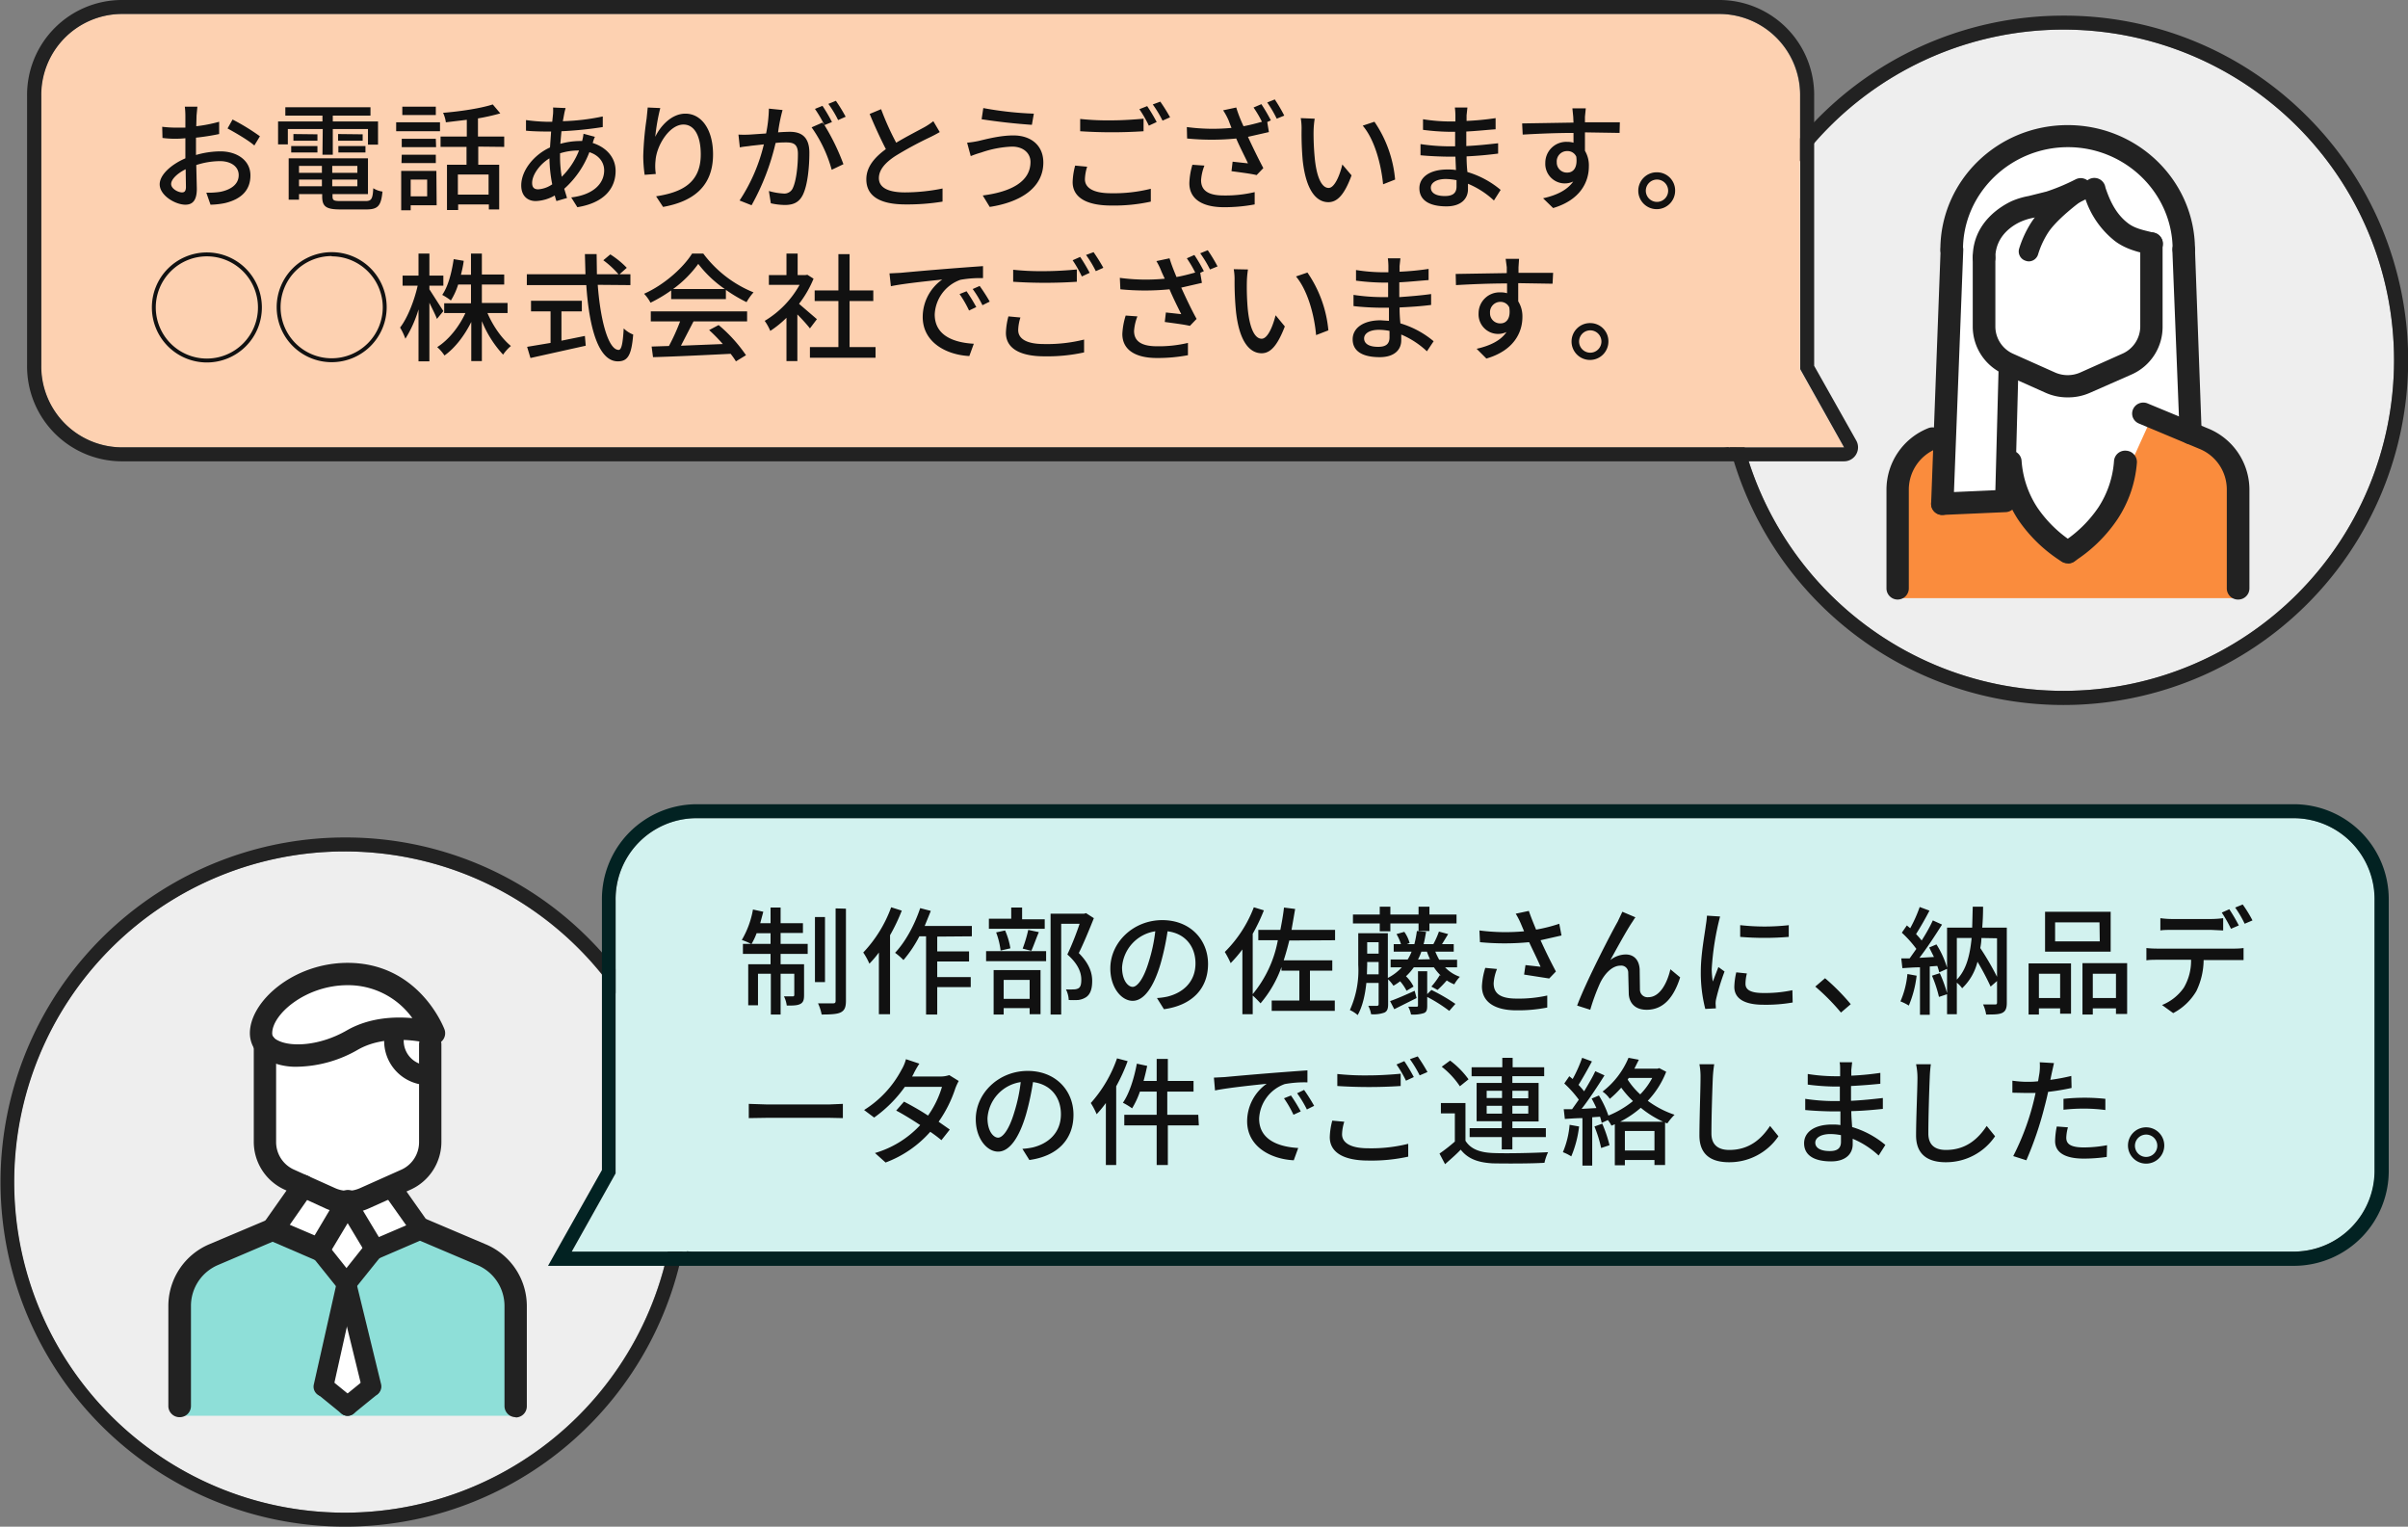 <svg xmlns="http://www.w3.org/2000/svg" viewBox="0 0 862.5 546.7"><rect x="0" y="0" width="862.5" height="546.7" fill="#808080" stroke="none"/><defs><style>.cls-3{fill:#eee}.cls-4{fill:#222}.cls-6{fill:#fff}.cls-8{fill:#111}</style><clipPath id="clip-path" transform="translate(-8.9 -9)"><path d="M880 563H0V0h880z" fill="none"/></clipPath></defs><g id="レイヤー_2" data-name="レイヤー 2"><g id="img_chat"><g clip-path="url(#clip-path)" id="img_chat-2" data-name="img_chat"><circle class="cls-3" cx="739.1" cy="129" r="118.4"/><path class="cls-4" d="M748 19.6A118.4 118.4 0 1 1 629.6 138 118.4 118.4 0 0 1 748 19.6m0-5a123.4 123.4 0 0 0-87.3 210.7A123.4 123.4 0 0 0 835.3 50.7 122.7 122.7 0 0 0 748 14.6z" transform="translate(-8.9 -9)"/><path d="M776 157.1c7.1 4 24 8 28.8 14.1s5.7 52 5.7 52H688.6s-.8-39.3 0-42.4 6.8-15.3 15.6-16.1c2.8-.3 1.3 25 4 24.8l15.3-1.2s1.8-24.8 4.1-24.8c2 37.4 16.4 42.7 22.6 42.7s23.5-31.6 25.8-49z" transform="translate(-8.9 -9)" fill="#fa8c3d"/><path class="cls-6" d="M746.1 58c6 .1 33.7 1.1 41.4 27.3s5.9 79 5.9 79l-13.8-5.8-9.8 21.6s-10.3 26-19.5 26c-7.7-4-19.7-17.5-19.7-17.5l-27.2 1s3.6-78.3 4.8-94.6 15-37.8 38-37z" transform="translate(-8.9 -9)"/><path class="cls-4" d="M688.6 223.7a4 4 0 0 1-4-4v-35.5a23.7 23.7 0 0 1 14.8-21.8 4 4 0 0 1 5.3 2 3.9 3.9 0 0 1 0 3 4 4 0 0 1-2.2 2.3 15.8 15.8 0 0 0-9.9 14.5v35.5a4 4 0 0 1-4 4zM810.5 223.7a4 4 0 0 1-4-4v-35.5a15.7 15.7 0 0 0-9.9-14.5l-21.5-9a4 4 0 0 1-2.2-2.1 3.8 3.8 0 0 1 0-3 4 4 0 0 1 5.3-2.1l21.5 8.9a23.7 23.7 0 0 1 14.9 21.8v35.5a4 4 0 0 1-4 4zM749.6 151.3a19.1 19.1 0 0 1-7.9-1.6l-15-6.7a18.6 18.6 0 0 1-11.2-17v-24.7a4 4 0 0 1 8.1 0V126a10.7 10.7 0 0 0 6.4 9.7l15 6.7a11.2 11.2 0 0 0 9 0l15-6.7a10.7 10.7 0 0 0 6.5-9.7V96.2a4 4 0 0 1 8 0v29.9a18.6 18.6 0 0 1-11.1 17l-15 6.6a19.2 19.2 0 0 1-7.8 1.6z" transform="translate(-8.9 -9)"/><path class="cls-4" d="M791.1 102.4a4 4 0 0 1-4-4c0-20.2-16.9-36.7-37.5-36.7S712 78.2 712 98.4a4 4 0 0 1-8.1 0c0-24.6 20.4-44.6 45.6-44.6s45.6 20 45.6 44.6a4 4 0 0 1-4.1 4z" transform="translate(-8.9 -9)"/><path class="cls-4" d="M704.6 193.4h-.2a4 4 0 0 1-2.8-1.3 3.9 3.9 0 0 1-1-2.9l3.4-91a4.1 4.1 0 0 1 1.3-2.8 3.8 3.8 0 0 1 2.9-1 4 4 0 0 1 3.9 4.2l-3.5 91a4 4 0 0 1-4 3.8zM793.6 168.1a4 4 0 0 1-4-3.8L787 98.6a3.9 3.9 0 0 1 1-2.8 4 4 0 0 1 2.9-1.3 4 4 0 0 1 2.9 1 4 4 0 0 1 1.3 2.8l2.4 65.7a3.9 3.9 0 0 1-1 2.8 4 4 0 0 1-2.8 1.3zM779.6 100.2a4.1 4.1 0 0 1-1-.2l-1.2-.2h-.3c-2.8-.7-7-1.7-10.7-4.5a32.2 32.2 0 0 1-11-16.5l-.2-.7a4 4 0 0 1 .2-3 4 4 0 0 1 7.5.5l.2.8c1 2.8 3 8.8 8.1 12.6 2.4 1.8 5.4 2.4 7.8 3l1.6.4a4 4 0 0 1 2.5 1.9 3.9 3.9 0 0 1 .4 3 4 4 0 0 1-4 2.9z" transform="translate(-8.9 -9)"/><path class="cls-4" d="M719.5 105.2a4 4 0 0 1-4-4c0-12.9 10.8-18.7 14-20.2a27.7 27.7 0 0 1 6-1.8l6.4-1.6a72.2 72.2 0 0 0 9.3-3.8l1.2-.6a4 4 0 0 1 5.4 1.9 3.9 3.9 0 0 1 .2 3 4 4 0 0 1-2.1 2.3l-1.2.6a78.7 78.7 0 0 1-10.5 4.3c-3 1-5.3 1.4-7 1.7a20.5 20.5 0 0 0-4.3 1.3c-2.8 1.2-9.3 5-9.3 13a4 4 0 0 1-4 4z" transform="translate(-8.9 -9)"/><path class="cls-4" d="M735.5 102.6a3.6 3.6 0 0 1-1-.2 3.5 3.5 0 0 1-2.4-4.3 38.4 38.4 0 0 1 4.4-9.5c4-6.2 12.9-12.8 15.7-14.7a3.6 3.6 0 0 1 5 1 3.4 3.4 0 0 1-1 4.8c-3 2-10.7 8-13.7 12.6a31.2 31.2 0 0 0-3.6 7.8 3.5 3.5 0 0 1-3.4 2.5M727 192a3.5 3.5 0 0 1-3.5-3.6l1.3-49a3.5 3.5 0 0 1 3.6-3.5 3.5 3.5 0 0 1 3.5 3.6l-1.3 49a3.5 3.5 0 0 1-3.5 3.4" transform="translate(-8.9 -9)"/><path class="cls-4" d="M704.6 193.4a4 4 0 0 1-4-3.8 3.9 3.9 0 0 1 1-2.9 4 4 0 0 1 2.8-1.3l22.5-1a4 4 0 0 1 3 1 4 4 0 0 1 1.2 2.9 3.9 3.9 0 0 1-1 2.8 4 4 0 0 1-2.8 1.3z" transform="translate(-8.9 -9)"/><path class="cls-4" d="M749.5 210.7a4 4 0 0 1-2-.5 52.9 52.9 0 0 1-15.8-15.2 42.7 42.7 0 0 1-6.8-20.3 4 4 0 0 1 1-2.9 4 4 0 0 1 7.1 2.3 35 35 0 0 0 5.6 16.6 44.5 44.5 0 0 0 13 12.6 4 4 0 0 1 2 2.5 3.9 3.9 0 0 1-.5 3 4.1 4.1 0 0 1-3.6 2z" transform="translate(-8.9 -9)"/><path class="cls-4" d="M749.6 210.7a4.1 4.1 0 0 1-3.5-2 4 4 0 0 1-.5-3 4 4 0 0 1 1.9-2.4 44.5 44.5 0 0 0 13-12.6 34.8 34.8 0 0 0 5.6-16.6 4 4 0 0 1 4.4-3.7 4 4 0 0 1 2.8 1.4 4 4 0 0 1 1 2.9 42.7 42.7 0 0 1-7 20.3 53 53 0 0 1-15.7 15.2 4 4 0 0 1-2 .5z" transform="translate(-8.9 -9)"/><path d="M669.4 169.3l-15.8-28.1V43.5A29 29 0 0 0 625.1 14h-573a29 29 0 0 0-28.5 29.5v96.2a29 29 0 0 0 28.6 29.5h573a29 29 0 0 0 3-.1l-.1.1z" transform="translate(-8.9 -9)" fill-rule="evenodd" fill="#fdd1b1"/><path class="cls-4" d="M625.1 14a29 29 0 0 1 28.6 29.5v97.7l15.7 28H628v-.1a29 29 0 0 1-3 .1H52.3a29 29 0 0 1-28.6-29.5V43.5A29 29 0 0 1 52.2 14h573m0-5h-573a34 34 0 0 0-33.6 34.5v96.2a34 34 0 0 0 33.6 34.5h575a5.5 5.5 0 0 0 .9 0h41.3a5 5 0 0 0 4.4-7.4L658.7 140V43.5A34 34 0 0 0 625 9z" transform="translate(-8.9 -9)"/><path class="cls-8" d="M79.1 64.5a32.1 32.1 0 0 1 8.7-1.3c6.1 0 10.8 3.3 10.8 8.6 0 5-2.9 8.4-9 9.9a27.7 27.7 0 0 1-5.3.6L82.8 78a28 28 0 0 0 5-.3c3.5-.7 6.6-2.5 6.6-6 0-3.2-3-5-6.7-5a28 28 0 0 0-8.5 1.4l.2 8.5c0 4.4-1.7 5.7-4.1 5.7-3.6 0-9.2-3.3-9.2-7.3 0-3.5 4.3-7.2 9.2-9.3v-2.6-4.6a35.5 35.5 0 0 1-8.2-.1l-.1-4a40.4 40.4 0 0 0 5.5.3h2.8v-4.2a27.9 27.9 0 0 0-.2-3.3h4.5l-.3 3.2-.1 3.8a51.2 51.2 0 0 0 8.2-1.6V57a82.4 82.4 0 0 1-8.3 1.3V63zM75.5 76l-.1-6.4c-3 1.5-5.2 3.6-5.2 5.3s2.5 3 3.9 3c.9 0 1.4-.5 1.4-2zm16.7-24.2a77 77 0 0 1 9.8 6l-2 3.3c-2-1.8-7-4.7-9.6-6.1zM124.5 55.2H112v5.5h-3.5v-8.2h15.9v-2.1h-13.3v-3h30.5v3h-13.5v2.1h16.2v8.3h-3.6v-5.6h-12.6v9.2h-3.7zM139.8 81c2.1 0 2.6-.7 2.8-4.6a8.2 8.2 0 0 0 3.3 1.2c-.5 5.1-1.6 6.4-5.8 6.4h-9.2c-5.2 0-6.6-1-6.6-4.7v-.8H116v2h-3.7V65.7h28.4v12.8H128v.8c0 1.5.5 1.7 3.1 1.7zm-26.6-19.7h9.4v2.3h-9.4zm9.4-4.2v2.3H114V57zM116 68.4v2.5h8.2v-2.5zm8.2 7.3v-2.4H116v2.4zm12.7-7.3h-9v2.5h9zm0 7.3v-2.4h-9v2.4zm1.9-18.6v2.3H130V57zm-8.7 4.2h9.7v2.3h-9.7zM150.8 52.8h15.7V56h-15.7zm14.5 29.7H156v1.8h-3.4V70.2h12.6zm-.2-20.8h-12.3v-3H165zm-12.3 2.7H165v3h-12.3zM165 50.2h-12v-3h12zm-9 23.1v6h5.9v-6zm24.2-11.8V68h7.5V84H184v-1.8h-11v2H169V68h7v-6.4h-9.3v-3.7h9.4v-6l-7.5.9a11.8 11.8 0 0 0-1-3.4c6.2-.5 13.5-1.6 17.8-3l2.7 3.2a75.3 75.3 0 0 1-8 1.8v6.5h9.4v3.7zm3.7 10h-11v7.2h11zM222 58c-.3.5-.6 1.5-.8 2.2 5 1.6 8.2 5.3 8.2 10 0 6-3.8 11.4-13.7 13l-2.2-3.5c7.7-.9 11.8-4.8 11.8-9.7 0-2.8-1.8-5.4-5.3-6.5a33.5 33.5 0 0 1-9 13.1l1 3.3-3.8 1.1a25 25 0 0 1-.6-2 14.6 14.6 0 0 1-6.8 2c-2.9 0-5.2-1.8-5.2-5.6 0-5.4 4.6-11 10.3-13.6l.4-5.7h-2c-2 0-5.2-.1-7-.3V52a65.9 65.9 0 0 0 7.1.6h2.3l.3-2.9a18.7 18.7 0 0 0 0-2.2l4.5.2a19 19 0 0 0-.5 2l-.5 2.7a78.6 78.6 0 0 0 14.3-1.7v3.8A135 135 0 0 1 210 56l-.4 4.5a26.7 26.7 0 0 1 6.7-1 11 11 0 0 1 1.1 0 15.6 15.6 0 0 0 .5-2.6zM206.7 75a51.8 51.8 0 0 1-1-9.3c-3.6 2.2-6.2 6-6.2 8.8 0 1.6.7 2.3 2.2 2.3a10 10 0 0 0 5-1.8zm2.8-10a43.3 43.3 0 0 0 .6 7.3 27.3 27.3 0 0 0 6.2-9.4h-.2a21.6 21.6 0 0 0-6.6 1zM245.4 47.7a71.5 71.5 0 0 0-1.8 10.3c1.8-3.8 5.8-8.3 10.8-8.3 5.7 0 9.9 5.6 9.9 14.6 0 11.6-7.3 16.9-17.9 18.8l-2.5-3.8c9.1-1.4 16-4.7 16-15 0-6.5-2.2-10.7-6.2-10.7-5 0-9.6 7.4-10 12.9a18.8 18.8 0 0 0 .1 4.8l-4 .3a49.9 49.9 0 0 1-.5-6.7 110 110 0 0 1 1.2-13.4l.4-4zM289.2 48.4a57.4 57.4 0 0 0-1.6 8 61 61 0 0 1 4.2-.2c4 0 7 1.7 7 7.5 0 5-.6 11.5-2.3 15-1.4 2.9-3.6 3.7-6.5 3.7a23.7 23.7 0 0 1-5-.6l-.7-4.4a22.8 22.8 0 0 0 5.2.9 3.3 3.3 0 0 0 3.4-2c1.2-2.6 1.8-7.8 1.8-12.2 0-3.5-1.6-4.1-4.2-4.1-.9 0-2.3 0-3.8.2a84.6 84.6 0 0 1-8.6 22.3l-4.3-1.7a62.8 62.8 0 0 0 8.7-20.1l-4.6.5c-1 .2-3 .3-4 .6l-.5-4.6a38.9 38.9 0 0 0 4 0l5.9-.4a49.1 49.1 0 0 0 1-8.9zm15 5.4a78.4 78.4 0 0 1 6.8 14l-4.2 2a48.3 48.3 0 0 0-7.2-15.2l3.9-1.7.7.9a46 46 0 0 0-3.4-5.8l2.7-1.1a61 61 0 0 1 3.4 5.8zm4.9-1.8a38 38 0 0 0-3.5-5.8l2.7-1.1a59 59 0 0 1 3.5 5.7zM345.5 56.3a51 51 0 0 1-3.6 1.9 129.2 129.2 0 0 0-12.2 6.6c-3.7 2.4-6 5-6 8 0 3.2 3 5.1 9.3 5.1a68.3 68.3 0 0 0 13.5-1.4v4.7a77.8 77.8 0 0 1-13.3 1c-8 0-14-2.3-14-9 0-4.4 2.9-7.8 7-10.8-1.8-3.5-4-8.2-5.8-12.6l4.1-1.7a97 97 0 0 0 5.4 12c3.7-2.2 7.8-4.3 10-5.5a23.6 23.6 0 0 0 3.3-2.2zM371.4 61.5a37.8 37.8 0 0 0-11 2.1 37.1 37.1 0 0 0-3.8 1.3l-1.3-4.8a34.3 34.3 0 0 0 4-.6c3-.7 7.8-2 12.6-2 6.2 0 10.7 3.5 10.7 9.7 0 9-8.1 14.2-19.2 15.9l-2.5-4.1c10.2-1.3 17.1-5 17.1-12 0-3.1-2.5-5.5-6.6-5.5zm7.8-11.8l-.7 4a216 216 0 0 1-18-2l.6-4a121.8 121.8 0 0 0 18.1 2zM398.3 68.7a16 16 0 0 0-.8 4.5c0 3 2.9 5 9.3 5a54.6 54.6 0 0 0 14.3-1.6v4.6a61.3 61.3 0 0 1-14.2 1.4c-9 0-13.8-3-13.8-8.4a25.3 25.3 0 0 1 .9-5.9zm-2.5-17.1a93.7 93.7 0 0 0 11.1.5c4 0 8.5-.3 11.6-.6V56a175.4 175.4 0 0 1-22.7 0zm27.4 1.1l-2.8 1.3a43.2 43.2 0 0 0-3.4-5.9l2.8-1.1a61.7 61.7 0 0 1 3.4 5.7zM428 51l-2.7 1.2a40.5 40.5 0 0 0-3.5-5.8l2.7-1a63.3 63.3 0 0 1 3.5 5.6zM460.7 46.3a61.7 61.7 0 0 1 3.4 5.8l-1.3.6.6 3.6-7.5 1.7c1.5 3.3 3.7 7.8 5.5 11.2l-2.4 2.5c-2-.5-6.1-1-9-1.4l.4-3.4 5.5.6c-1.1-2.4-3-6-4.2-8.9a90.6 90.6 0 0 1-17.6 0l-.1-4.1a70.1 70.1 0 0 0 16 .3 75 75 0 0 1-1-2.6 23.4 23.4 0 0 0-2-3.7l4.7-1c.8 2.6 1.6 4.5 2.6 6.7 2.2-.4 4.5-1 6.6-1.6a39.5 39.5 0 0 0-3-5.1zm-20.4 22a17.5 17.5 0 0 0-1.2 5.2c0 3.3 2 5.5 8.1 5.5a45.3 45.3 0 0 0 11.1-1.2v4.4a58.4 58.4 0 0 1-11 1c-8 0-12.4-3.1-12.4-8.6A25.8 25.8 0 0 1 436 68zm25.2-23.7a57.3 57.3 0 0 1 3.4 5.8l-2.7 1.1a42.5 42.5 0 0 0-3.4-5.8zM479.4 56a91.4 91.4 0 0 0 .4 9.4c.6 6.5 2.3 10.9 5 10.9 2.1 0 4-4.5 4.9-8.4l3.3 3.9c-2.6 7.1-5.2 9.6-8.3 9.6-4.2 0-8-4-9.2-15a110.6 110.6 0 0 1-.4-11.1 21.1 21.1 0 0 0-.3-4l5 .2a33.8 33.8 0 0 0-.4 4.5zm29.2 17.3l-4.3 1.7c-.7-7.1-3-16-7.3-21l4.2-1.4a43.3 43.3 0 0 1 7.4 20.7zM544 80.8a31.1 31.1 0 0 0-9.3-6v2c0 3.2-2.3 6.1-7.7 6.1-6.3 0-9.7-2.3-9.7-6.5 0-4 3.8-6.7 10-6.7 1 0 2 0 3.1.2l-.2-4.8H528c-2.6 0-7.4-.2-10.3-.5v-4a71.6 71.6 0 0 0 10.3.8h2.1v-5.2h-2a82.8 82.8 0 0 1-9.5-.7v-3.8a63.4 63.4 0 0 0 9.4.8h2.2v-2.3a24.6 24.6 0 0 0-.2-2.7h4.5l-.3 2.8v2a97.9 97.9 0 0 0 10.4-1v4c-3 .2-6.5.6-10.5.8v5.2c4.1-.2 7.8-.6 11.4-1V64c-3.9.5-7.3.8-11.3 1 0 1.8.1 3.8.3 5.6a33 33 0 0 1 11.9 6.4zm-13.5-7.3a21.8 21.8 0 0 0-3.7-.4c-3.5 0-5.4 1.4-5.4 3.1s1.5 3 5 3c2.4 0 4.2-.7 4.2-3.4v-2.3zM589 56.6l-12.4-.2V63a10.2 10.2 0 0 1 1.4 5.6c0 5.5-3 12-12.8 14.9l-3.6-3.5c5-1.1 8.7-3 10.8-6a7 7 0 0 1-10-6.7 7.5 7.5 0 0 1 7.8-7.5 8 8 0 0 1 2.3.3v-3.5c-6.3 0-13 .3-18.2.6l-.2-4 18.4-.3-.1-2.1-.3-3h4.8l-.3 3v2h12.5zm-18.7 14.2c2.1 0 3.7-1.7 3.2-5.7a3.4 3.4 0 0 0-3.2-2 3.7 3.7 0 0 0-3.8 4 3.6 3.6 0 0 0 3.8 3.7zM608.9 77.3a6.6 6.6 0 1 1-6.6-6.6 6.5 6.5 0 0 1 6.6 6.6zm-2.5 0a4 4 0 1 0-4 4 4 4 0 0 0 4-4zM102.7 119A19.7 19.7 0 1 1 83 99.4a19.7 19.7 0 0 1 19.7 19.6zM83 100.8a18.3 18.3 0 1 0 18.3 18.2A18.3 18.3 0 0 0 83 100.8zM147.4 119a19.7 19.7 0 1 1-19.7-19.7 19.7 19.7 0 0 1 19.7 19.7zm-19.7-18.3A18.3 18.3 0 1 0 146 119a18.3 18.3 0 0 0-18.3-18.2zM165.4 123.2c-.5-1.4-1.7-3.7-2.7-5.8v21h-3.9v-18.6a42 42 0 0 1-4.7 10.5 21.4 21.4 0 0 0-1.9-4c2.6-3.3 5.1-9.6 6.3-15h-5.4v-3.6h5.7v-7.9h3.9v7.9h5v3.6h-5v1.3l5 7.8zm18.1-2.1c2 4.7 5.2 9.2 8.4 11.8a15.2 15.2 0 0 0-2.8 3.1 39.1 39.1 0 0 1-7.6-12v14.3h-3.8v-14c-2.5 5-5.9 9.4-9.6 12a15.1 15.1 0 0 0-2.6-3c4-2.5 7.8-7.2 10.1-12.2H168v-3.5h9.6v-6.7H173a24.4 24.4 0 0 1-2.6 5.7 23.2 23.2 0 0 0-3.1-2c2.1-3 3.4-8 4.1-12.8l3.6.6c-.2 1.7-.6 3.4-1 5h3.6v-7.6h3.9v7.5h8v3.6h-8v6.6h9.2v3.6zM223 111c1 13.3 3.9 23.3 7.5 23.3 1 0 1.5-2.3 1.8-7.7a10 10 0 0 0 3.4 2.2c-.6 7.5-2 9.6-5.5 9.6-7 0-10.3-12.2-11.3-27.3h-21.3v-3.9h21l-.2-7.2h4.2l.1 7.2h12v3.9zM210 131l8.4-1.7.3 3.5-19.8 4.4-1.2-4 8.4-1.4v-11.3h-7v-3.8h18.2v3.8H210zm17.5-30.9a31.7 31.7 0 0 1 5.9 4.8l-2.8 2.5a33 33 0 0 0-5.6-5.2zM249.3 113a51.7 51.7 0 0 1-7.4 4.4 14.3 14.3 0 0 0-2.3-3.2c7.2-3.2 14-9.3 17.2-14.4h4a42.3 42.3 0 0 0 18 13.9 19.6 19.6 0 0 0-2.5 3.5 53.9 53.9 0 0 1-7.4-4.4v3.3h-19.6zm-7.3 7.5h34.5v3.6h-19.2l-4.5 8.7 15-.6a61 61 0 0 0-4.9-5l3.4-1.8a53 53 0 0 1 9.8 10.8l-3.6 2.2a27.6 27.6 0 0 0-1.9-2.7c-10 .5-20.6 1-27.8 1.2l-.5-3.8 6.2-.2a73.5 73.5 0 0 0 4-8.8H242zm26.5-8a41.6 41.6 0 0 1-9.5-9 40.8 40.8 0 0 1-9 9zM299 126.6c-1-1.3-2.8-3.3-4.5-5v16.7h-3.9v-15.5a37 37 0 0 1-5.8 4.7 18.5 18.5 0 0 0-2-3.6 34.6 34.6 0 0 0 12.5-12.9h-11v-3.5h6.3v-7.7h4v7.7h2.8l.7-.1 2.2 1.4a38.8 38.8 0 0 1-5.2 9l6.4 5.5zm23.5 6.7v3.8H299v-3.8h10.2v-16.5h-8.5V113h8.5v-13h4v13h8.5v3.8h-8.5v16.5zM331.5 106.7a1324 1324 0 0 1 29.5-2.4v4.3a39.6 39.6 0 0 0-8.1.6 13.8 13.8 0 0 0-9.2 12.4c0 7.7 7 10.1 14 10.5l-1.6 4.4c-8.1-.4-16.7-4.8-16.7-14a16.4 16.4 0 0 1 7-13.4c-3.6.4-13.8 1.4-18.4 2.4l-.5-4.6 4-.2zm27 12.3l-2.5 1.2a39.7 39.7 0 0 0-3.4-5.9l2.5-1a58.2 58.2 0 0 1 3.5 5.7zm4.9-2l-2.6 1.3a39.1 39.1 0 0 0-3.5-5.8l2.5-1.1a64.9 64.9 0 0 1 3.6 5.6zM374.4 122.7a16 16 0 0 0-.8 4.5c0 3 2.8 5 9.2 5a54.6 54.6 0 0 0 14.4-1.6v4.6a61.3 61.3 0 0 1-14.2 1.4c-9 0-13.8-3-13.8-8.4a25.3 25.3 0 0 1 .9-5.9zm-2.6-17.1a93.7 93.7 0 0 0 11.2.5c4 0 8.5-.3 11.6-.6v4.4a175.4 175.4 0 0 1-22.8 0zm27.4 1.1l-2.8 1.3a43.2 43.2 0 0 0-3.3-5.8l2.7-1.2a61.7 61.7 0 0 1 3.4 5.7zm4.9-1.8l-2.7 1.2a40.5 40.5 0 0 0-3.5-5.8l2.7-1a65.7 65.7 0 0 1 3.5 5.6zM436.7 100.3a61.7 61.7 0 0 1 3.4 5.8l-1.3.6.6 3.6-7.4 1.7c1.5 3.3 3.6 7.8 5.5 11.2l-2.4 2.5c-2-.5-6.2-1-9-1.4l.4-3.4 5.5.6c-1.2-2.4-3-6-4.2-8.9a90.6 90.6 0 0 1-17.6 0l-.2-4.1a70.1 70.1 0 0 0 16.1.3 75 75 0 0 1-1.2-2.6 22.6 22.6 0 0 0-1.8-3.7l4.7-1c.8 2.6 1.6 4.5 2.5 6.7 2.3-.4 4.5-1 6.7-1.6a39.5 39.5 0 0 0-3-5.1zm-20.4 22a17.5 17.5 0 0 0-1.2 5.2c0 3.3 2.1 5.5 8.2 5.5a45.3 45.3 0 0 0 11.1-1.2v4.4a58.4 58.4 0 0 1-11.1 1c-8 0-12.4-3.1-12.4-8.6a25.8 25.8 0 0 1 1.2-6.6zm25.2-23.7a57.3 57.3 0 0 1 3.5 5.8l-2.7 1.1a42.5 42.5 0 0 0-3.5-5.8zM455.5 110a91.4 91.4 0 0 0 .3 9.4c.6 6.5 2.3 10.9 5 10.9 2.2 0 4-4.5 5-8.4l3.3 4c-2.7 7-5.2 9.6-8.3 9.6-4.2 0-8-4-9.2-15a110.6 110.6 0 0 1-.5-11.2 21.1 21.1 0 0 0-.3-3.9l5.1.1a33.8 33.8 0 0 0-.4 4.5zm29.2 17.3l-4.4 1.7c-.6-7.1-3-16-7.2-21l4.1-1.4a43.4 43.4 0 0 1 7.5 20.7zM520 134.8a31.1 31.1 0 0 0-9.2-6v2.1c0 3.2-2.3 6-7.7 6-6.3 0-9.7-2.2-9.7-6.4 0-4 3.8-6.8 10-6.8l3 .2v-4.7H504c-2.6 0-7.3-.2-10.3-.6v-4a71.6 71.6 0 0 0 10.3.8h2.1v-5.2h-2a82.8 82.8 0 0 1-9.5-.7v-3.8a63.4 63.4 0 0 0 9.4.8h2.2v-2.3a24.6 24.6 0 0 0-.2-2.7h4.5l-.3 2.8v2a97.9 97.9 0 0 0 10.4-1v4c-3 .2-6.5.6-10.5.8v5.3c4.2-.3 7.8-.6 11.4-1.1v3.9c-3.9.5-7.3.7-11.3.9 0 1.9.1 3.9.3 5.7a33.1 33.1 0 0 1 11.9 6.4zm-13.4-7.3a21.8 21.8 0 0 0-3.7-.4c-3.6 0-5.4 1.4-5.4 3.1s1.5 3 5 3c2.4 0 4.1-.7 4.1-3.4v-2.3zM565 110.6l-12.3-.2v6.5a10.2 10.2 0 0 1 1.5 5.6c0 5.5-3 12-12.9 14.9l-3.5-3.5c4.9-1.1 8.7-3 10.7-6a7 7 0 0 1-10-6.7 7.5 7.5 0 0 1 7.8-7.5 8 8 0 0 1 2.4.3v-3.5c-6.3 0-13.2.3-18.3.6l-.1-4 18.3-.3v-2.1l-.4-3h4.8l-.2 3v2h12.4zm-18.6 14.2c2 0 3.7-1.7 3.1-5.7a3.4 3.4 0 0 0-3.2-2 3.7 3.7 0 0 0-3.7 4 3.6 3.6 0 0 0 3.8 3.7zM585 131.3a6.6 6.6 0 1 1-6.5-6.6 6.5 6.5 0 0 1 6.5 6.6zm-2.5 0a4 4 0 1 0-4 4 4 4 0 0 0 4-4z" transform="translate(-8.9 -9)"/><circle class="cls-3" cx="123.4" cy="423.3" r="118.4"/><path class="cls-4" d="M132.3 313.9A118.4 118.4 0 1 1 14 432.3a118.4 118.4 0 0 1 118.4-118.4m0-5a123.4 123.4 0 1 0 87.3 36.1 122.6 122.6 0 0 0-87.3-36.1z" transform="translate(-8.9 -9)"/><path d="M213.7 457.3l15.7-28.1v-97.7a29 29 0 0 1 28.5-29.5h573a29 29 0 0 1 28.6 29.5v96.2a29 29 0 0 1-28.6 29.5H258a28.9 28.9 0 0 1-3-.1v.1z" transform="translate(-8.9 -9)" fill="#d2f2ef" fill-rule="evenodd"/><path d="M830.8 302a29 29 0 0 1 28.6 29.5v96.2a29 29 0 0 1-28.6 29.5h-573a28.9 28.9 0 0 1-3-.1l.2.1h-41.3l15.7-28v-97.7a29 29 0 0 1 28.5-29.5h573m0-5H258a34 34 0 0 0-33.5 34.5V428l-15.1 26.8-4.2 7.5h625.7a34 34 0 0 0 33.6-34.6v-96.2a34 34 0 0 0-33.6-34.5z" transform="translate(-8.9 -9)" fill="#022222"/><path class="cls-8" d="M288.5 347h9.7v3.6h-9.7v3.7h8.4v11c0 1.6-.2 2.6-1.3 3.2s-2.7.6-4.9.6a10 10 0 0 0-1-3.3h3.2c.4 0 .5-.2.5-.6v-7.5h-4.9v14.6H285v-14.6h-4.6V369h-3.5v-14.7h8v-3.7H275V347h2.9a24.6 24.6 0 0 0-3.3-1.4 32.5 32.5 0 0 0 4-10.9l3.7.8-1.1 4.1h3.7V334h3.6v5.6h8v3.5h-8zm-3.6 0v-3.8h-5a22 22 0 0 1-1.8 3.8zm19.5 13.7h-3.6v-23.3h3.6zm7.5-26.3v33c0 2.3-.5 3.4-1.8 4.1s-3.8.8-6.9.8a17 17 0 0 0-1.3-4h5.4c.7 0 .9-.2.9-1v-33zM331.9 335.1a66.2 66.2 0 0 1-4.2 8.8v28.3h-4v-22.1a36.8 36.8 0 0 1-3.4 4 24 24 0 0 0-2.2-4 46.7 46.7 0 0 0 10-16.2zm12.7 9.3v5.3H356v3.6h-11.4v5.6h12v3.6h-12v9.8h-4v-28h-2.4a43.6 43.6 0 0 1-5.7 8.5 23.2 23.2 0 0 0-3-2.6c3.7-3.9 7-10 9-16l3.8 1-2.2 5.4H357v3.7zM362.1 349.6h21.5v3.6h-21.5zm21-8h-20V338h8V334h3.9v4.2h8.1zm-18.3 14.8h16.8v15.8h-3.9V370h-9.3v2.3h-3.6zm2.5-7a27.5 27.5 0 0 0-1.6-6.5l3.2-.7a25.5 25.5 0 0 1 1.9 6.4zm1.1 10.5v6.8h9.3v-6.8zm6.8-11.2a49.5 49.5 0 0 0 2-6.7l3.8.8c-1 2.3-1.9 5-2.7 6.7zm25.5-10.9c-1.6 4-3.6 8.9-5.4 12.5 3.8 3.8 4.8 7.1 4.8 10s-.7 4.8-2.2 5.8a6.6 6.6 0 0 1-2.8 1 31.8 31.8 0 0 1-3.4 0 9.3 9.3 0 0 0-1-3.8 24.5 24.5 0 0 0 2.8 0 3.5 3.5 0 0 0 1.7-.4c.8-.5 1-1.6 1-3.1 0-2.4-1-5.5-5-9 1.6-3.3 3.3-7.7 4.4-11H389v32.5h-3.8v-36.1h12l.7-.2zM423.3 366.4a24.4 24.4 0 0 0 3.7-.5c5.4-1.3 10.1-5.1 10.1-11.9 0-6-3.6-10.7-10-11.5a92.8 92.8 0 0 1-2.5 11.6c-2.5 8.5-6 13.3-10 13.3s-8-4.7-8-11.6c0-9.3 8.2-17.3 18.6-17.3 10 0 16.4 7 16.4 15.7s-5.6 14.8-15.8 16.2zm-2.9-13.1a57.8 57.8 0 0 0 2.3-10.8 14 14 0 0 0-11.9 12.9c0 4.8 2.2 7 3.8 7s3.9-2.7 5.8-9.1zM470.7 345.8q-.9 3.7-2 7.1h17.4v3.7h-8v10.7h8.9v3.7h-22.6v-3.7h9.9v-10.7h-6.4v-1.3a41.4 41.4 0 0 1-7.5 13 35.3 35.3 0 0 0-2.8-2.8v6.7h-3.7V349a48 48 0 0 1-4.2 4.9 35.3 35.3 0 0 0-2.1-4 45.2 45.2 0 0 0 10.4-16l3.6 1.1a67.4 67.4 0 0 1-4 8.4V365a42.1 42.1 0 0 0 9-19.3h-7V342h7.9c.5-2.6 1-5.2 1.3-8l4 .5-1.3 7.5h15.6v3.7zM526.5 355.4a13.2 13.2 0 0 0 5.3 3.4 13.2 13.2 0 0 0-2 2.7 14.2 14.2 0 0 1-2.7-1.4 37.5 37.5 0 0 1-3.3 3.4l-2.2-1.2a29.1 29.1 0 0 0 3-4.1l.4.2a18.4 18.4 0 0 1-2.5-3h-7.2a20.2 20.2 0 0 1-2.8 3.2 13 13 0 0 1 2.7 3.7l-2.5 1.5a16.7 16.7 0 0 0-2.3-3.4 21.1 21.1 0 0 1-2.4 1.6 13.1 13.1 0 0 0-1.9-2.3v8.9c0 1.6-.3 2.5-1.3 3a11.5 11.5 0 0 1-4.8.6 10.2 10.2 0 0 0-1-3h3.1c.4 0 .6-.2.6-.6V361h-4.4c-.4 4-1.3 8.3-3.1 11.5a11.8 11.8 0 0 0-2.8-1.8 34.4 34.4 0 0 0 3-16.2v-11.3H506v16a17.7 17.7 0 0 0 5-3.8H507v-2.8h6.1a16 16 0 0 0 1.4-2.8h-6.4v-2.7h2.6a16.6 16.6 0 0 0-1.6-3.6l2.8-.8a13 13 0 0 1 1.9 4l-1 .4h2.7a37.6 37.6 0 0 0 .9-4.7l3.3.3c-.3 1.6-.5 3-.9 4.4h3.6-.1a30.2 30.2 0 0 0 2-4.5l3.3.9-2.2 3.6h4.2v2.7H523a28.4 28.4 0 0 0 1.4 2.9h6.4v2.7zm-23.4-15.7h-9.6v-3.2h9.6v-2.8h3.8v2.8H517v-2.8h3.9v2.8h9.7v3.2h-9.7v2.7H517v-2.7h-10.1v2.8h-3.8zm-.4 18.2v-4.4h-4.1v1l-.1 3.4zm-4.1-11.5v4.1h4.1v-4.1zm17.7 20l-8 4-1.5-2.9c2.3-.8 5.5-2.2 8.8-3.7zm5.3-2.9a67 67 0 0 1 8.6 5L528 371a55.2 55.2 0 0 0-7.9-5v3.1c0 1.5-.2 2.3-1.2 2.7a12.5 12.5 0 0 1-4.6.5 10 10 0 0 0-1-2.8h3c.4 0 .5-.1.5-.5v-12.2h3.3v8.2zm-.5-11a27 27 0 0 1-1.1-2.7h-2a18.7 18.7 0 0 1-1.2 2.8zM568.2 344l-7.5 1.7a193 193 0 0 0 5.5 11.2l-2.4 2.5-9-1.4.5-3.4 5.4.6c-1-2.4-2.8-6-4.1-8.8a92.5 92.5 0 0 1-17.6 0l-.2-4.2a72.8 72.8 0 0 0 16 .3l-1.1-2.6a26 26 0 0 0-1.9-3.7l4.7-1c.9 2.6 1.7 4.5 2.6 6.7a55.2 55.2 0 0 0 8.3-2.1zm-23.1 12a16.3 16.3 0 0 0-1.2 5.1c0 3.4 2 5.5 8.2 5.5a47 47 0 0 0 11-1.1v4.3a53.7 53.7 0 0 1-11 1c-8 0-12.4-3.1-12.4-8.6a26 26 0 0 1 1.2-6.6zM593.4 339.4c-2 3-5.6 9.6-7.7 13.4a9 9 0 0 1 5.5-2c3 0 4.8 2 5 5.3l.1 7.4a2.7 2.7 0 0 0 3 2.6c4.2 0 6.8-5.2 7.9-10l3.5 2.9c-2.2 6.9-5.8 11.6-12 11.6-4.5 0-6.2-2.8-6.4-5.5l-.2-7.7a2.5 2.5 0 0 0-2.8-2.6c-3.1 0-5.9 3.2-7.4 6.5a73.2 73.2 0 0 0-3.4 9.3l-4.7-1.5c3.1-8.4 12.2-26 14.5-30l1.7-3.6 4.7 2c-.4.4-.8 1.2-1.3 1.9zM625 337.2a97.7 97.7 0 0 0-3 18.9 31 31 0 0 0 .4 4.4l2-5.2 2.2 1.6a79.8 79.8 0 0 0-3 9.8 7.1 7.1 0 0 0-.2 1.8l.1 1.6-3.8.2a51.9 51.9 0 0 1-1.6-13.4c0-6.2 1.4-13.3 1.8-16.6a32.2 32.2 0 0 0 .4-3.4zm9.6 20.4a15.7 15.7 0 0 0-.5 3.7c0 1.9 1.4 3.3 6.4 3.3a47.2 47.2 0 0 0 10.4-1l.1 4.4a55.8 55.8 0 0 1-10.5.8c-7.1 0-10.4-2.4-10.4-6.4a25.2 25.2 0 0 1 .7-5.2zm15-17.4v4.3a105.8 105.8 0 0 1-17.4 0v-4.2a78.1 78.1 0 0 0 17.5 0zM668.3 371.6a77.4 77.4 0 0 0-9.2-9.3l3.5-3a77.5 77.5 0 0 1 9.2 9.3zM695.4 358.4a39 39 0 0 1-2.8 10.7 17 17 0 0 0-3-1.5 31.7 31.7 0 0 0 2.5-9.8zm7.1-11.2a32.7 32.7 0 0 1 3.9 8.7l-2.9 1.3a17.2 17.2 0 0 0-.7-2.3l-2.7.2v17.3h-3.5v-17c-2.3 0-4.4.2-6.3.3l-.4-3.5h3l2.4-3.4a40.5 40.5 0 0 0-5.2-5.8l1.8-2.6 1.2 1a49.4 49.4 0 0 0 3.4-7.6l3.5 1.3a116 116 0 0 1-4.8 8.4 27 27 0 0 1 2 2.3c1.6-2.5 3-5 4-7.2l3.3 1.5c-2.4 3.8-5.4 8.4-8.1 11.9l5.2-.3-1.7-3.4zm1.2 10.3a49.2 49.2 0 0 1 2.7 7.5l-3 1a45 45 0 0 0-2.5-7.6zm24 10.6c0 1.9-.4 3-1.6 3.6s-3 .6-5.8.6a13.1 13.1 0 0 0-1.1-3.6h4.2c.5 0 .8 0 .8-.7v-7.7l-2.3 2a92 92 0 0 0-4.7-8.9 19.5 19.5 0 0 1-5.5 9.5 9.2 9.2 0 0 0-1.9-2v11.3h-3.5v-31h9l.2-7.5h3.7c0 2.6-.1 5-.3 7.5h8.8zm-17.9-8.3c3.4-3.5 4.7-8.7 5.3-14.9h-5.3zm8.8-14.9c0 1.3-.2 2.5-.4 3.6a101 101 0 0 1 6 10.3V345zM735.5 354h15.2v18h-3.9v-1.9h-7.6v2.2h-3.7zm3.7 3.7v8.7h7.6v-8.7zm25.7-7.9h-23.5v-14.3h23.5zm-4-10.5H745v6.8H761zm9.9 14.6v18.2h-4v-2h-8.3v2.2h-3.7v-18.4zm-4 12.5v-8.7h-8.3v8.7zM809 348.7a25.9 25.9 0 0 0 3.5-.2v4.3h-14.3a26 26 0 0 1-2.6 11.1 20.8 20.8 0 0 1-8.3 7.9l-4-2.9a17.4 17.4 0 0 0 7.8-6.2 19 19 0 0 0 2.6-10h-12.2c-1.3 0-2.6 0-3.8.2v-4.4a36.4 36.4 0 0 0 3.8.2zm-22.3-6.7c-1.4 0-3 0-4 .2v-4.4a31.8 31.8 0 0 0 4 .3H801a34.8 34.8 0 0 0 4.2-.3v4.4l-4.2-.2zm21.3-.4a49.7 49.7 0 0 0-3.3-5.8l2.7-1.2a62.7 62.7 0 0 1 3.4 5.8zm4.2-8.7a46.6 46.6 0 0 1 3.5 5.7l-2.8 1.2a38.9 38.9 0 0 0-3.4-5.8zM277.1 404.3l6.2.2h22.8l4.7-.2v5.1l-4.6-.1h-22.9l-6.2.1zM352.3 396.1a21.5 21.5 0 0 0-1.2 2.6 45.2 45.2 0 0 1-6 12l4 2.8-3 3.8a51 51 0 0 0-4-3 39.9 39.9 0 0 1-16 11l-3.8-3.4a35.8 35.8 0 0 0 16.2-10c-3-2-6.3-4-8.6-5.2l2.8-3.2c2.3 1.2 5.6 3 8.6 5a34.9 34.9 0 0 0 5-10.3H333a46.3 46.3 0 0 1-11 11l-3.6-2.7a37.8 37.8 0 0 0 13.4-14.4 14.9 14.9 0 0 0 1.6-3.8l4.8 1.6c-.8 1.2-1.7 2.8-2.1 3.7l-.5.9h10.2a9.6 9.6 0 0 0 3.1-.5zM375.1 420.4a24.4 24.4 0 0 0 3.7-.5c5.4-1.3 10.1-5.1 10.1-11.9 0-6-3.6-10.7-10-11.5a94.5 94.5 0 0 1-2.5 11.6c-2.5 8.5-6 13.3-10 13.3s-8-4.7-8-11.6c0-9.3 8.2-17.3 18.6-17.3 10 0 16.4 7 16.4 15.7s-5.6 14.8-15.8 16.2zm-2.9-13.1a57.8 57.8 0 0 0 2.3-10.8 14 14 0 0 0-11.9 12.9c0 4.8 2.2 7 3.8 7s3.9-2.7 5.8-9.1zM412.8 389a64.5 64.5 0 0 1-4.1 9v28.2H405V404a41.5 41.5 0 0 1-3.3 4 26.3 26.3 0 0 0-2.1-4A47.2 47.2 0 0 0 409 388zm25.5 23h-11.1v14.2h-4V412h-11.6v-3.8h11.6v-8.3h-6a30.3 30.3 0 0 1-2.8 6 24.6 24.6 0 0 0-3.3-2c2.3-3.3 4-8.7 5-14l3.7.8a81 81 0 0 1-1.3 5.4h4.7v-7.9h4v7.9h9.2v3.8H427v8.3h11.1zM447.6 394.7a1324 1324 0 0 1 29.6-2.4v4.3a39.6 39.6 0 0 0-8.1.6 13.8 13.8 0 0 0-9.2 12.4c0 7.6 7 10.1 14 10.5l-1.6 4.4c-8.1-.4-16.7-4.8-16.7-14a16.5 16.5 0 0 1 7-13.4c-3.6.4-13.8 1.4-18.5 2.4l-.4-4.6 4-.2zm27.2 12.3l-2.6 1.2a39.7 39.7 0 0 0-3.4-5.9l2.5-1a58.2 58.2 0 0 1 3.5 5.7zm4.8-2l-2.6 1.3a40 40 0 0 0-3.5-5.8l2.5-1.2a64.9 64.9 0 0 1 3.6 5.7zM490.4 410.7a15.7 15.7 0 0 0-.8 4.5c0 3 3 5 9.3 5a54.6 54.6 0 0 0 14.4-1.6v4.6a61.2 61.2 0 0 1-14.3 1.4c-9 0-13.8-3-13.8-8.4a25.3 25.3 0 0 1 .9-5.9zm-2.5-17.1a93.8 93.8 0 0 0 11.1.5c4.1 0 8.6-.3 11.6-.6v4.4a175.4 175.4 0 0 1-22.7 0zm27.4 1.1l-2.8 1.3a42.1 42.1 0 0 0-3.4-5.8l2.8-1.2a61.7 61.7 0 0 1 3.4 5.7zm4.9-1.8l-2.8 1.2a40.5 40.5 0 0 0-3.5-5.8l2.8-1a65.9 65.9 0 0 1 3.5 5.6zM533.8 417.5c1.8 2.9 5 4.2 9.8 4.4s14.4 0 19.8-.3a17.2 17.2 0 0 0-1.3 3.8c-4.8.3-13.7.3-18.6.2-5.2-.3-8.8-1.6-11.4-4.9-1.7 1.8-3.6 3.4-5.6 5.2l-2-3.8a58.8 58.8 0 0 0 5.5-4.3v-10.1h-5V404h8.8zm-2-19.5a30 30 0 0 0-6.5-7l3-2.2a31.1 31.1 0 0 1 6.6 6.7zm15 18.2h-11.5V413h11.5v-2.5h-9v-13.7h9v-2.4H536v-3.2h11v-3.4h3.7v3.4H562v3.2h-11.4v2.4h9.4v13.8h-9.4v2.4h12v3.2h-12v4.4h-3.8zm-5.4-14h5.5v-2.6h-5.5zm5.5 5.6V405h-5.5v2.8zm3.7-8.2v2.7h5.7v-2.7zm5.7 5.4h-5.7v2.8h5.7zM574.5 412.4a39 39 0 0 1-2.8 10.7 16.9 16.9 0 0 0-3-1.5 31.7 31.7 0 0 0 2.4-9.8zm31.2-19.6a31.8 31.8 0 0 1-6.6 10.4 34.5 34.5 0 0 0 9.6 5 20.4 20.4 0 0 0-2.6 3.1l-.8-.3v15.2h-3.8v-1.8h-10.6v1.9h-3.6v-14.7l-1.2.5a11.9 11.9 0 0 0-1.3-2l-2.2 1a19.8 19.8 0 0 0-.6-2.2l-2.8.2v17.3h-3.5v-17c-2.3 0-4.5.2-6.3.3l-.4-3.5h3l2.4-3.4a39.3 39.3 0 0 0-5.2-5.8l1.8-2.6 1.2 1a49.3 49.3 0 0 0 3.4-7.6l3.5 1.3c-1.5 2.8-3.3 6-4.8 8.4a29 29 0 0 1 2 2.3c1.5-2.5 3-5 4-7.2l3.3 1.5c-2.4 3.8-5.4 8.4-8.2 12l5.3-.3a49 49 0 0 0-1.7-3.4l2.6-1.1a35.4 35.4 0 0 1 3.4 7.2 34.7 34.7 0 0 0 8.8-5.2 34.7 34.7 0 0 1-4.2-4.8 37.7 37.7 0 0 1-4.1 4 9.8 9.8 0 0 0-2.6-2.6 29.6 29.6 0 0 0 9.3-12.1l3.7.7-1.6 3.2h8.3l.6-.2zm-22.9 18.6a48.1 48.1 0 0 1 2.6 7.7l-3 1a45 45 0 0 0-2.4-7.7zm21.8-.7a36.5 36.5 0 0 1-8-5 36.7 36.7 0 0 1-7.4 5zm-3.1 10.3v-7h-10.6v7zm-9.6-25.4a26.1 26.1 0 0 0 4.5 5.3 25.1 25.1 0 0 0 4.3-5.9h-8.4zM622.9 390.1a46 46 0 0 0-.5 4.8c-.2 4.6-.5 14.2-.5 20 0 4.4 2.8 5.9 6.4 5.9 7.3 0 11.6-4.1 14.6-8.6l3 3.7a21.2 21.2 0 0 1-17.7 9.3c-6.4 0-10.6-2.7-10.6-9.6 0-6 .4-16.7.4-20.7a24.1 24.1 0 0 0-.4-4.8zM681.8 422.8a31.2 31.2 0 0 0-9.3-6v2c0 3.2-2.3 6.1-7.7 6.1-6.3 0-9.7-2.3-9.7-6.5 0-4 3.7-6.7 10-6.7 1 0 2 0 3 .2V407h-2.4c-2.6 0-7.3-.2-10.2-.5v-4a71.8 71.8 0 0 0 10.2.8h2.2v-5.2h-2a82.5 82.5 0 0 1-9.5-.7v-3.8a63.4 63.4 0 0 0 9.4.8h2.2v-2.3c0-.8 0-2-.2-2.7h4.5l-.3 2.8v2a100.4 100.4 0 0 0 10.4-1v3.9c-3 .3-6.5.6-10.5.8v5.3c4.2-.2 7.8-.6 11.4-1v3.9c-3.9.4-7.3.7-11.3.8 0 2 .2 3.9.3 5.7a33.1 33.1 0 0 1 11.9 6.4zm-13.5-7.3a21.7 21.7 0 0 0-3.7-.4c-3.6 0-5.5 1.4-5.5 3.1s1.6 3 5.2 3c2.3 0 4-.7 4-3.3v-2.4zM700.5 390.1a46 46 0 0 0-.4 4.8c-.2 4.6-.5 14.2-.5 20 0 4.4 2.7 5.9 6.3 5.9 7.3 0 11.6-4.1 14.6-8.6l3 3.7a21.2 21.2 0 0 1-17.7 9.3c-6.3 0-10.6-2.7-10.6-9.6 0-6 .5-16.7.5-20.7a24.1 24.1 0 0 0-.5-4.8zM750.9 398.6a82.8 82.8 0 0 1-8.4 1.4 107 107 0 0 1-1.3 5.4 124.1 124.1 0 0 1-6.5 19.1L730 423a90 90 0 0 0 8-22.6h-3.3l-5-.1V396a38.9 38.9 0 0 0 5 .4c1.3 0 2.7 0 4.2-.2l.5-3a19.3 19.3 0 0 0 .1-3.8l5.1.3-.8 3.6-.5 2.4a71.5 71.5 0 0 0 7.5-1.4zm-1.3 14.1a15.4 15.4 0 0 0-.6 3.7c0 1.9 1 3.5 6.3 3.5a46 46 0 0 0 8.3-.8l-.1 4.2a58.5 58.5 0 0 1-8.2.6c-6.8 0-10.3-2.2-10.3-6.3a28 28 0 0 1 .6-5.2zm-1.6-10.2a73.6 73.6 0 0 1 7.8-.4 70 70 0 0 1 7.2.4v4a60.6 60.6 0 0 0-7.1-.5 67 67 0 0 0-7.9.4zM784.1 419.3a6.5 6.5 0 1 1-6.5-6.6 6.5 6.5 0 0 1 6.5 6.6zm-2.5 0a4 4 0 1 0-4 4 4 4 0 0 0 4-4z" transform="translate(-8.9 -9)"/><path class="cls-6" d="M133.4 357.7c9.6-.2 26 9.7 28.7 18s3.1 45.8 0 49-12.8 9.3-12.8 9.3l11.6 16-17.9 6.3-9.6 11.4 9.2 38-9.2 6.6-8.7-7.2 7.9-36.6-9.8-12.4-16-7.8 9.2-14.6s-12-1.3-12.7-18.4 0-33.7 0-33.7-1.2-23.4 30-24z" transform="translate(-8.9 -9)"/><path d="M105 449.5c5.8-2.7 21.3 8.8 21.3 8.8l7 9.4-4.7 14.7-3.9 22.8 8.7 7.2 9.2-6.7-9.2-38 6.7-9.4L161 450s20.2 6.6 26.3 12.6c11 11.1 6.4 53.4 6.4 53.4H73.2s-.4-33.9 0-45.2c.4-10.7 17.3-14.5 31.9-21.4z" transform="translate(-8.9 -9)" fill="#8edfd8"/><path class="cls-4" d="M73.2 516.5a4 4 0 0 1-4-4v-35.8a24 24 0 0 1 14.6-22.1l21.3-9a4 4 0 0 1 3 7.4L87 462a15.9 15.9 0 0 0-9.7 14.7v35.8a4 4 0 0 1-4 4zM193.6 516.5a4 4 0 0 1-4-4v-35.8a15.9 15.9 0 0 0-9.8-14.7l-21.2-9a4 4 0 0 1 3.1-7.4l21.2 9a24 24 0 0 1 14.7 22v36a4 4 0 0 1-4 4zM133.4 443.4a18.8 18.8 0 0 1-7.8-1.6l-14.8-6.8a18.8 18.8 0 0 1-11-17.1V383a4 4 0 1 1 8 0v35a10.8 10.8 0 0 0 6.3 9.8l14.9 6.7a10.8 10.8 0 0 0 8.8 0l15-6.7a10.8 10.8 0 0 0 6.2-9.8v-35a4 4 0 1 1 8 0v35a18.8 18.8 0 0 1-11 17l-14.9 6.7a18.7 18.7 0 0 1-7.7 1.7z" transform="translate(-8.9 -9)"/><path class="cls-4" d="M115.5 391a23 23 0 0 1-11.4-2.6 10.7 10.7 0 0 1-5.7-9.4c0-11.4 15.6-25.2 35-25.2 25.4 0 34.3 22.8 34.7 23.8a4 4 0 0 1-.8 4.1 4 4 0 0 1-4 1.1c-.2 0-15-4.3-26.2 2.1a44.9 44.9 0 0 1-21.6 6.1zm17.9-29.2c-15 0-27 10.4-27 17.2 0 .7.2 1.6 1.7 2.4 4.7 2.7 15.3 2.2 25-3.4 8-4.6 17-5 23.5-4.4a28.3 28.3 0 0 0-23.2-11.8z" transform="translate(-8.9 -9)"/><path class="cls-4" d="M159.7 397.2a3.8 3.8 0 0 1-.8 0 15.8 15.8 0 0 1-12.4-15.7 3.5 3.5 0 0 1 7 .1 8.8 8.8 0 0 0 7 8.7 3.5 3.5 0 0 1-.8 7M123.2 460.5a4.1 4.1 0 0 1-1.5-.3L105 453a4 4 0 0 1-1.7-6l11-15.6a4 4 0 0 1 7.2 1.6 4 4 0 0 1-.7 3l-8.1 11.6 8.9 3.8 8.3-14a4 4 0 1 1 6.9 4l-10.2 17a4 4 0 0 1-3.4 2z" transform="translate(-8.9 -9)"/><path class="cls-4" d="M143.2 460a3.5 3.5 0 0 1-3-1.7l-10.2-17a3.5 3.5 0 0 1 6-3.6l8.6 14.3 9.8-4.2-8.5-12a3.5 3.5 0 0 1 5.8-4.1l11 15.6a3.5 3.5 0 0 1 .5 3 3.5 3.5 0 0 1-2 2.2l-16.7 7.2a3.5 3.5 0 0 1-1.3.3M133 472.2a3.5 3.5 0 0 1-2.7-1.3l-9.8-12.2a3.5 3.5 0 0 1 5.5-4.4l9.7 12.2a3.5 3.5 0 0 1-2.7 5.7" transform="translate(-8.9 -9)"/><path class="cls-4" d="M124.8 509a4.1 4.1 0 0 1-.8 0 3.5 3.5 0 0 1-2.7-4.2l8.3-36.9a3.5 3.5 0 0 1 6.8 1.6l-8.2 36.8a3.5 3.5 0 0 1-3.4 2.8" transform="translate(-8.9 -9)"/><path class="cls-4" d="M133 472.2a3.5 3.5 0 0 1-2.7-5.7l9.7-12.2a3.5 3.5 0 1 1 5.5 4.4l-9.8 12.2a3.5 3.5 0 0 1-2.7 1.3" transform="translate(-8.9 -9)"/><path class="cls-4" d="M142 509a3.5 3.5 0 0 1-3.4-2.7l-9-36.8a3.5 3.5 0 0 1 6.8-1.7l9 36.9a3.5 3.5 0 0 1-2.6 4.2 3.4 3.4 0 0 1-.8.1M133.4 516a3.6 3.6 0 0 1-2.2-.8l-8.6-7a3.5 3.5 0 0 1 4.4-5.4l8.6 7a3.5 3.5 0 0 1-2.2 6.2" transform="translate(-8.9 -9)"/><path class="cls-4" d="M133.4 516a3.5 3.5 0 0 1-2.2-6.2l8.6-7a3.5 3.5 0 0 1 4.4 5.4l-8.6 7a3.5 3.5 0 0 1-2.2.8" transform="translate(-8.9 -9)"/></g></g></g></svg>